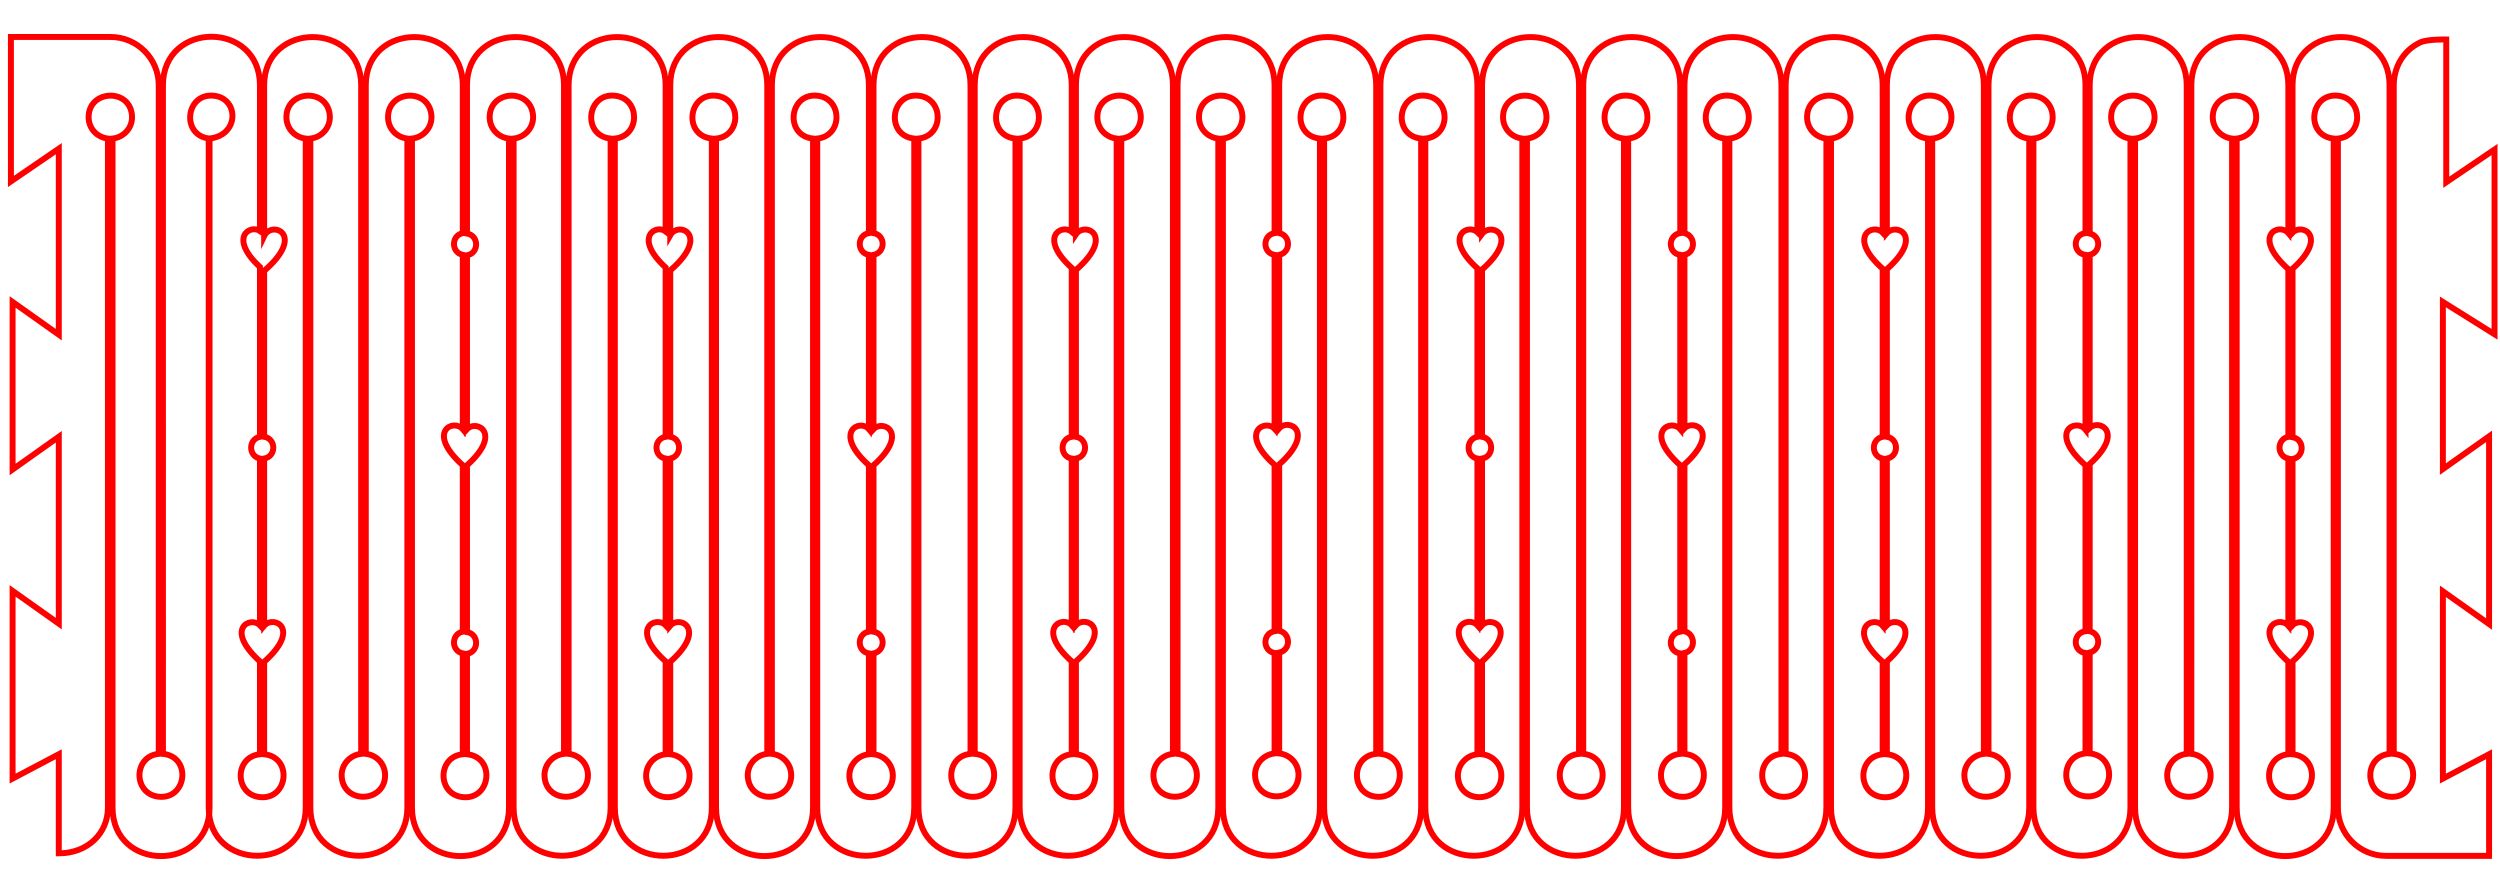 <?xml version="1.0" encoding="utf-8"?>
<!-- Generator: Adobe Illustrator 28.3.0, SVG Export Plug-In . SVG Version: 6.00 Build 0)  -->
<svg version="1.1" id="Слой_1" xmlns="http://www.w3.org/2000/svg" xmlns:xlink="http://www.w3.org/1999/xlink" x="0px" y="0px"
	 viewBox="0 0 595.3 212.6" style="enable-background:new 0 0 595.3 212.6;" xml:space="preserve">
<style type="text/css">
	.st0{fill:none;stroke:#FF0000;stroke-width:1.417;stroke-miterlimit:10;}
</style>
<path class="st0" d="M581.7,71.9v39.8l11-7.8v44.7l-11-7.8v44.6l11-5.8v24.2h-24.5c-6.4,0-11.5-5.2-11.5-11.5V33
	c6.1-0.6,6.1-9.5,0.1-10.2c-6.8-0.8-8,9.5-1.1,10.2v159.3c0,15.4-23.1,15.4-23.1,0V33c2.8-0.3,5-2.8,4.6-5.8
	c-0.8-6.3-10.3-5.7-10.3,0.7c0,2.7,2,4.8,4.6,5.1v159.3c0,15.3-23.1,15.3-23.1,0V33c2.8-0.3,5-2.8,4.6-5.8
	c-0.8-6.3-10.3-5.7-10.3,0.7c0,2.7,2,4.8,4.6,5.1v159.3c0,15.3-23.1,15.3-23.1,0V33c6.1-0.6,6.1-9.5,0.1-10.2
	c-6.8-0.8-8,9.5-1.1,10.2v159.3c0,15.3-23.1,15.3-23.1,0V33c6.1-0.6,6.1-9.5,0.1-10.2c-6.8-0.8-8,9.5-1.1,10.2v159.3
	c0,15.3-23.1,15.3-23.1,0V33c2.8-0.3,5-2.8,4.6-5.8c-0.8-6.3-10.3-5.7-10.3,0.7c0,2.7,2,4.8,4.6,5.1v159.3c0,15.3-23.1,15.3-23.1,0
	V33c6.2-0.6,6.1-9.5,0.1-10.2c-6.8-0.8-8,9.5-1.1,10.2v159.3c0,15.4-23.1,15.4-23.1,0V33c6.1-0.6,6.1-9.5,0.1-10.2
	c-6.8-0.8-8,9.5-1.1,10.2v159.3c0,15.3-23.1,15.3-23.1,0V33c2.8-0.3,5-2.8,4.6-5.8c-0.8-6.3-10.3-5.7-10.3,0.7c0,2.7,2,4.8,4.6,5.1
	v159.3c0,15.3-23.1,15.3-23.1,0V33c6.1-0.6,6.1-9.5,0.1-10.2c-6.8-0.8-8,9.5-1.1,10.2v159.3c0,15.3-23.1,15.3-23.1,0V33
	c6.1-0.6,6.1-9.5,0.1-10.2c-6.8-0.8-8,9.5-1.1,10.2v159.3c0,15.3-23.1,15.3-23.1,0V33c2.8-0.3,5-2.8,4.6-5.8
	c-0.8-6.3-10.3-5.7-10.3,0.7c0,2.7,2,4.8,4.6,5.1v159.3c0,15.4-23.1,15.4-23.1,0V33c2.8-0.3,5-2.8,4.6-5.8
	c-0.8-6.3-10.3-5.7-10.3,0.7c0,2.7,2,4.8,4.6,5.1v159.3c0,15.3-23.1,15.3-23.1,0V33c6.1-0.6,6.1-9.5,0.1-10.2
	c-6.8-0.8-8,9.5-1.1,10.2v159.3c0,15.3-23.1,15.3-23.1,0V33c6.1-0.6,6.1-9.5,0.1-10.2c-6.8-0.8-8,9.5-1.1,10.2v159.3
	c0,15.3-23.1,15.3-23.1,0V33c6.1-0.6,6.1-9.5,0.1-10.2c-6.8-0.8-8,9.5-1.1,10.2v159.3c0,15.4-23.1,15.4-23.1,0V33
	c6.1-0.6,6.1-9.5,0.1-10.2c-6.8-0.8-8,9.5-1.1,10.2v159.3c0,15.3-23.1,15.3-23.1,0V33c6.1-0.6,6.1-9.5,0.1-10.2
	c-6.8-0.8-8,9.5-1.1,10.2v159.3c0,15.3-23.1,15.3-23.1,0V33c2.8-0.3,5-2.8,4.6-5.8c-0.8-6.3-10.3-5.7-10.3,0.7c0,2.7,2,4.8,4.6,5.1
	v159.3c0,15.4-23.1,15.4-23.1,0V33c2.8-0.3,5-2.8,4.6-5.8c-0.8-6.3-10.3-5.7-10.3,0.7c0,2.7,2,4.8,4.6,5.1v159.3
	c0,15.3-23.1,15.3-23.1,0V33c2.8-0.3,5-2.8,4.6-5.8c-0.8-6.3-10.3-5.7-10.3,0.7c0,2.7,2,4.8,4.6,5.1v159.3c0,15.3-23.1,15.3-23.1,0
	V33C57,32.4,57,23.5,51,22.8c-6.8-0.8-8,9.5-1.1,10.2v159.3c0,15.4-23.1,15.4-23.1,0V33c2.8-0.3,5-2.8,4.6-5.8
	c-0.8-6.3-10.3-5.7-10.3,0.7c0,2.7,2,4.8,4.6,5.1v159.3c0,6.2-4.9,10.9-11.7,10.9l0-23.6l-11,5.8l0-44.7l11,7.8V104l-11,7.8V71.9
	l11,7.8V35.4L2.6,43.2V8.8h23.7c6.4,0,11.5,5.2,11.5,11.5v159.2c-6.1,0.6-6.1,9.5-0.1,10.2c6.8,0.8,8-9.5,1.1-10.2V20.3
	c0-15.4,23.1-15.4,23.1,0V55c-2.3-1.6-7.6,1.5,0,8.6V104c-2.8,0.6-2.8,4.6,0,5.2v39.7c-2.2-2.3-8.6,0.8,0,8.6v22.1
	c-6.1,0.6-6.1,9.5-0.1,10.2c6.8,0.8,8-9.5,1.1-10.2v-22c9-8,2.2-11.2,0-8.6v-39.8c2.9-0.5,2.9-4.7,0-5.2V64.5
	c10.1-8.7,1.8-12.1,0-8.3V20.3c0-15.3,23.1-15.3,23.1,0v159.2c-2.8,0.3-5,2.8-4.6,5.8c0.8,6.3,10.3,5.7,10.3-0.7
	c0-2.7-2-4.8-4.6-5.1V20.3c0-15.3,23.1-15.3,23.1,0v35.2c-2.8,0.6-2.8,4.6,0,5.2v41.5c-2.2-2.6-8.9,0.6,0,8.6v39.6
	c-2.8,0.6-2.8,4.6,0,5.2v24c-6.1,0.6-6.1,9.5-0.1,10.2c6.8,0.8,8-9.5,1.1-10.2v-23.9c2.9-0.5,2.9-4.7,0-5.2v-39.7
	c8.6-7.7,2.2-11,0-8.6V60.8c2.9-0.5,2.9-4.7,0-5.2V20.3c0-15.3,23.1-15.3,23.1,0v159.2c-2.8,0.3-5,2.8-4.6,5.8
	c0.8,6.3,10.3,5.7,10.3-0.7c0-2.7-2-4.8-4.6-5.1V20.3c0-15.3,23.1-15.3,23.1,0v34.8c-2.3-1.8-7.8,1.4,0,8.6V104
	c-2.9,0.5-2.9,4.7,0,5.2v39.7c-2.3-2.4-8.7,0.8,0,8.6v22.1c-2.8,0.3-5,2.8-4.6,5.8c0.8,6.3,10.3,5.7,10.3-0.7c0-2.7-2-4.8-4.6-5.1
	v-22c8.9-7.9,2.2-11.2,0-8.6v-39.8c2.8-0.6,2.8-4.7,0-5.2V64.4c9.7-8.4,2-11.9,0-8.4V20.3c0-15.3,23.1-15.3,23.1,0v159.2
	c-2.8,0.3-5,2.8-4.6,5.8c0.8,6.3,10.3,5.7,10.3-0.7c0-2.7-2-4.8-4.6-5.1V20.3c0-15.3,23.1-15.3,23.1,0v35.2c-2.9,0.5-2.9,4.7,0,5.2
	v41.5c-2.2-2.6-8.7,0.8,0,8.6v39.6c-2.9,0.5-2.9,4.7,0,5.2v24c-2.8,0.3-5,2.8-4.6,5.8c0.8,6.3,10.3,5.7,10.3-0.7
	c0-2.7-2-4.8-4.6-5.1v-24c2.9-0.6,2.9-4.7,0-5.2v-39.6c8.7-7.8,2.2-11,0-8.6V60.7c2.9-0.6,2.9-4.7,0-5.2V20.3
	c0-15.3,23.1-15.3,23.1,0v159.2c-6.1,0.6-6.1,9.5-0.1,10.2c6.8,0.8,8-9.5,1.1-10.2V20.3c0-15.3,23.1-15.3,23.1,0v34.9
	c-2.3-2-8.1,1.2,0,8.6V104c-2.9,0.5-2.9,4.7,0,5.2v39.7c-2.2-2.5-8.7,0.8,0,8.6v22.1c-6.1,0.6-6.1,9.5-0.1,10.2
	c6.8,0.8,8-9.5,1.1-10.2v-22.1c8.9-7.9,2.2-11.1,0-8.6v-39.7c2.9-0.5,2.9-4.7,0-5.2V64.3c9.5-8.3,2.1-11.6,0-8.5V20.3
	c0-15.3,23.1-15.3,23.1,0v159.2c-2.8,0.3-5,2.8-4.6,5.8c0.8,6.3,10.3,5.7,10.3-0.7c0-2.7-2-4.8-4.6-5.1V20.3
	c0-15.3,23.1-15.3,23.1,0v35.2c-2.9,0.5-2.9,4.7,0,5.2v41.4c-2.2-2.4-8.7,0.8,0,8.6v39.6c-2.9,0.5-2.9,4.7,0,5.2v23.9
	c-2.8,0.3-5,2.8-4.6,5.8c0.8,6.3,10.3,5.7,10.3-0.7c0-2.7-2-4.8-4.6-5.1v-24c2.8-0.6,2.8-4.6,0-5.2v-39.6c8.8-7.9,2.2-11.1,0-8.6
	V60.7c2.8-0.6,2.8-4.6,0-5.2V20.3c0-15.3,23.1-15.3,23.1,0v159.2c-6.1,0.6-6.1,9.5-0.1,10.2c6.8,0.8,8-9.5,1.1-10.2V20.3
	c0-15.3,23.1-15.3,23.1,0v35c-2.3-2.2-8.3,1.1,0,8.6V104c-2.8,0.6-2.8,4.7,0,5.2v39.7c-2.2-2.5-8.8,0.7,0,8.6v22.1
	c-2.8,0.3-5,2.8-4.6,5.8c0.8,6.3,10.3,5.7,10.3-0.7c0-2.7-2-4.8-4.6-5.1v-22.1c8.8-7.9,2.2-11,0-8.6v-39.7c2.9-0.5,2.9-4.7,0-5.2
	V64.2c9.2-8.1,2.2-11.4,0-8.5V20.3c0-15.3,23.1-15.3,23.1,0v159.2c-6.1,0.6-6.1,9.5-0.1,10.2c6.8,0.8,8-9.5,1.1-10.2V20.3
	c0-15.3,23.1-15.3,23.1,0v35.2c-3,0.5-3,4.8,0,5.2v41.5c-2.2-2.6-8.9,0.6,0,8.6v39.6c-3,0.5-3,4.8,0,5.2v23.9
	c-6.1,0.6-6.1,9.5-0.1,10.2c6.8,0.8,8-9.5,1.1-10.2v-24c2.7-0.6,2.7-4.5,0-5.2v-39.7c8.6-7.8,2.2-10.9,0-8.6V60.7
	c2.7-0.6,2.7-4.5,0-5.2V20.3c0-15.3,23.1-15.3,23.1,0v159.2c-6.1,0.6-6.1,9.5-0.1,10.2c6.8,0.8,8-9.5,1.1-10.2V20.3
	c0-15.3,23.1-15.3,23.1,0v35.1c-2.3-2.4-8.6,0.9,0,8.6v40c-2.8,0.6-2.8,4.6,0,5.2V149c-2.2-2.6-8.8,0.7,0,8.6v22
	c-6.1,0.6-6.1,9.5-0.1,10.2c6.8,0.8,8-9.5,1.1-10.2v-22.1c8.7-7.8,2.3-11,0-8.6v-39.7c2.9-0.5,2.9-4.7,0-5.2V64.1
	c9-8,2.2-11.1,0-8.6V20.3c0-15.3,23.1-15.3,23.1,0v159.2c-2.8,0.3-5,2.8-4.6,5.8c0.8,6.3,10.3,5.7,10.3-0.7c0-2.7-2-4.8-4.6-5.1
	V20.3c0-15.3,23.1-15.3,23.1,0v35.2c-3.1,0.4-3.1,4.8,0,5.2v41.6c-2.2-2.8-9.1,0.4,0,8.5v39.5c-3.1,0.4-3.1,4.8,0,5.2v23.9
	c-6.1,0.6-6.1,9.5-0.1,10.2c6.8,0.8,8-9.5,1.1-10.2v-24c2.7-0.7,2.7-4.5,0-5.1v-39.8c8.4-7.6,2.3-10.8,0-8.6V60.7
	c2.7-0.7,2.7-4.5,0-5.1V20.3c0-15.3,23.1-15.3,23.1,0v159.2c-2.8,0.3-5,2.8-4.6,5.8c0.8,6.3,10.3,5.7,10.3-0.7c0-2.7-2-4.8-4.6-5.1
	V20.3c0-15.3,23.1-15.3,23.1,0v35.2c-2.2-2.6-8.9,0.6,0,8.6V104c-2.8,0.6-2.8,4.6,0,5.2V149c-2.2-2.6-8.9,0.6,0,8.6v22
	c-6.1,0.6-6.1,9.5-0.1,10.2c6.8,0.8,8-9.5,1.1-10.2v-22.1c8.7-7.8,2.2-10.9,0-8.6v-39.6c2.9-0.5,2.9-4.7,0-5.2V64
	c8.6-7.7,2.3-11,0-8.6V20.3c0-15.3,23.1-15.3,23.1,0v159.2c-6.1,0.6-6.1,9.5-0.1,10.2c6.8,0.8,8-9.5,1.1-10.2V20.3
	c0-4.1,2.1-8.2,6.3-10.2c1.7-0.8,6.2-0.7,6.2-0.7v34l11.5-7.8v44L581.7,71.9z"/>
</svg>
